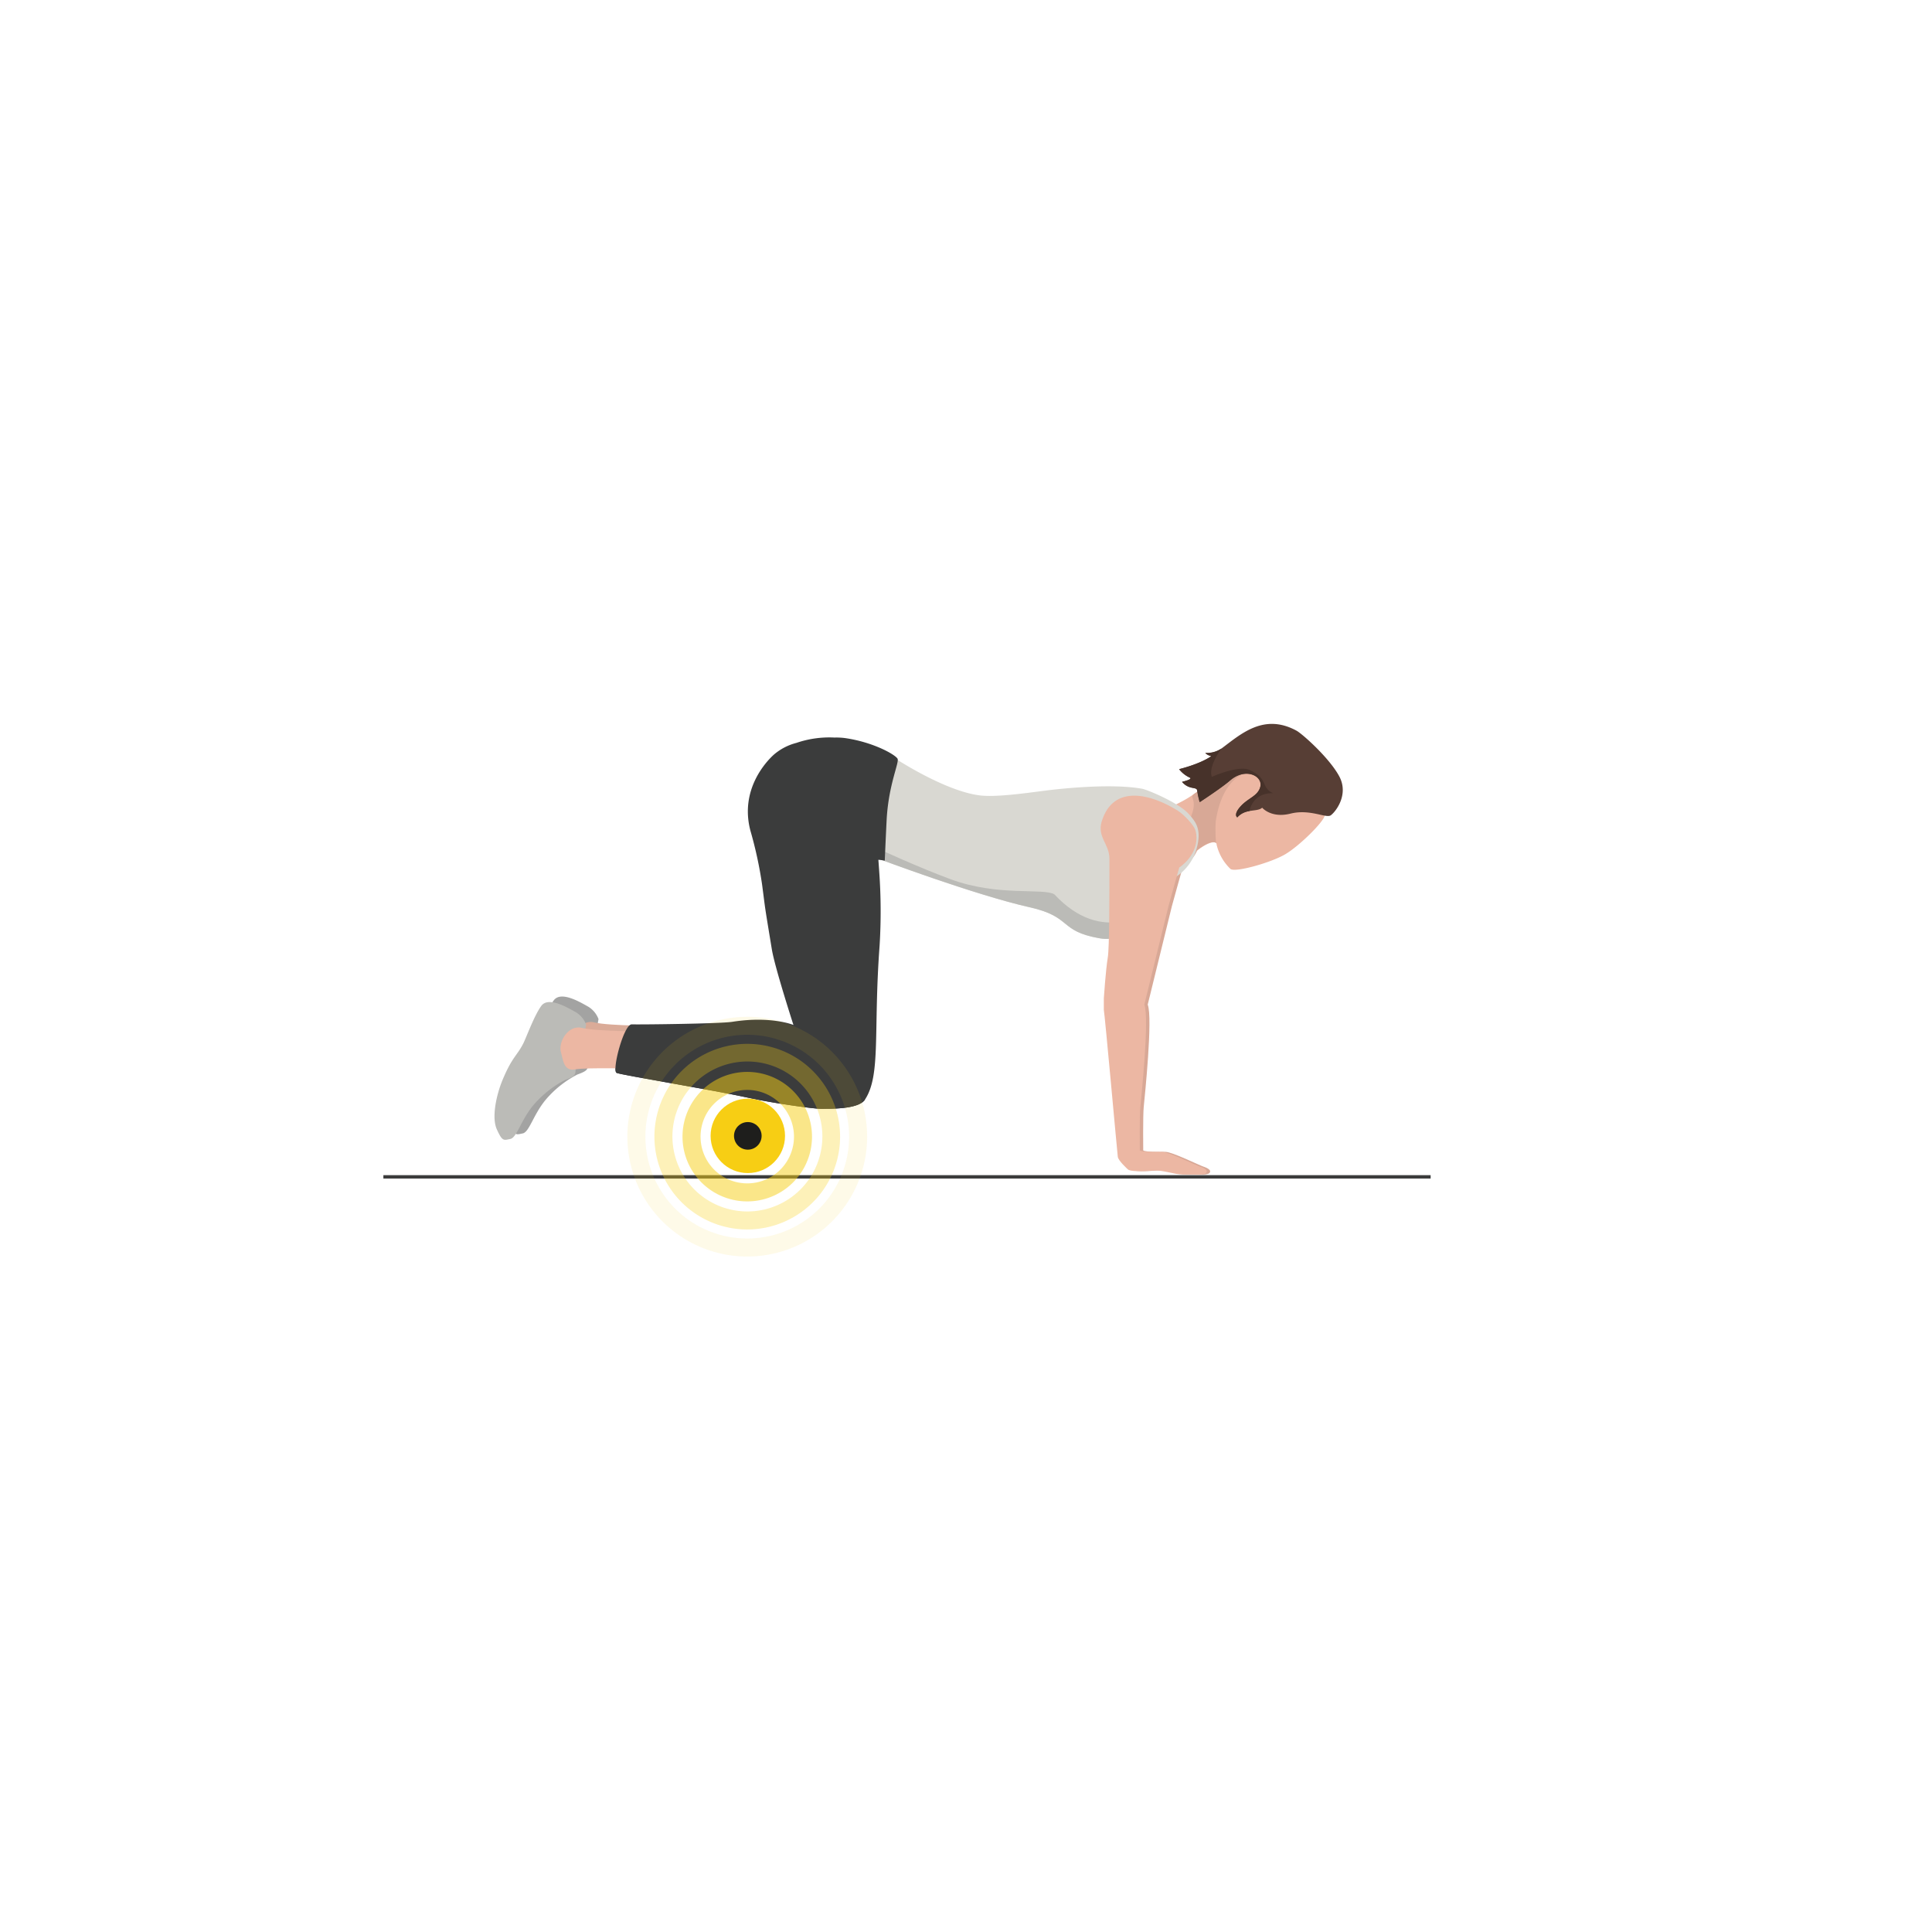 <?xml version="1.0" encoding="UTF-8"?>
<svg xmlns="http://www.w3.org/2000/svg" id="Ebene_1" data-name="Ebene 1" viewBox="0 0 566.93 566.93">
  <defs>
    <style>.cls-1{fill:none;stroke:#3b3c3c;stroke-miterlimit:10;}.cls-2{fill:#d8a896;}.cls-3{fill:#ecb7a3;}.cls-4{fill:#d9d8d2;}.cls-5{fill:#bbbbb7;}.cls-6{fill:#a3a3a2;}.cls-7{fill:#daab98;}.cls-8{fill:#313131;}.cls-9{fill:#3b3c3c;}.cls-10{fill:#d9d9d1;}.cls-11,.cls-12,.cls-13,.cls-14{fill:#f7ce14;}.cls-11{opacity:0.5;}.cls-12{opacity:0.3;}.cls-13{opacity:0.1;}.cls-15{fill:#1e1e1c;}.cls-16{fill:#573e35;}.cls-17{fill:#47322a;}</style>
  </defs>
  <title>Katzenbuckel1</title>
  <line class="cls-1" x1="419.81" y1="345.34" x2="112.5" y2="345.34"></line>
  <path class="cls-2" d="M343.88,265.91c.58-2.24,3.17-11.34,3.17-11.34,4.78-3.36,5.71-8.11,4.68-11.09-.47-1.39-3.26-4.43-5.13-5.6-7.34-4.6-18.87-8.21-22.33,3.24-1.35,4.45,2.28,6.6,2.28,10.83,0,11,0,26.31-.48,29-.61,3.7-1.16,12-1.16,12l0,3.39c.31,1.53,3.9,41.54,4.1,43.12.15,1.16,2.92,3.65,2.92,3.65.57.71,4.35.64,7.31.38s6.33,1.19,8.85,1.15,5.9.37,6.74-.38-.32-1.47-1.65-1.91S343.93,338,342,338s-5.67.09-6.53-.42c0,0-.11-10.14.15-12.78s2.72-26.19,1.17-30C336.82,294.8,343.21,268.53,343.88,265.91Z"></path>
  <path class="cls-3" d="M342.81,259c7.83-11.2,14.28-13.17,14.2-11.13a14.39,14.39,0,0,0,4.06,7.11c1.31,1.12,11.74-1.78,16-4.26s11.53-9.73,11.67-11.47,2.87-9.38-4.37-16.67c-5.83-5.87-10.55-7.8-17.49-4.43s-7.94,9.66-18.41,16.09c-3,1.86-11.62,5.67-11.62,5.67S340.31,255.24,342.81,259Z"></path>
  <path class="cls-2" d="M343.48,258.18c3.62-5.76,10.93-12.35,13.37-10.83a43.93,43.93,0,0,1-.1-6.31c.68-4.65,2.92-13.16,10.27-14.7,4.81-1,24.66,3.42,17.42-3.87-5.84-5.87-10.55-7.8-17.49-4.43s-5.82,8.32-16.28,14.74c-3,1.86,4.32,1.13-6.91,16.36C342.79,250.46,343.36,255.94,343.48,258.18Z"></path>
  <path class="cls-4" d="M259.5,233.84a.21.21,0,0,1-.14,0l3.19-11.38s15.1,10,25.5,11c4.54.41,12-.59,17.82-1.35,7.64-1,21.05-2.15,29.3-.65,1.56.28,10.75,4.12,13.63,7.37,1.93,2.19,4,4.38,2.28,10.38a14.46,14.46,0,0,1-6.44,8.35c-2.06,1.05-7.45,9.4-7.45,9.4s-5.48,10-14.51,8.38c-12.14-2.13-7.89-6.26-20.56-9.11C286,262.6,257.79,252,257.79,252Z"></path>
  <path class="cls-5" d="M258.26,249.3s11,5.12,20.76,8.73c13.88,5.11,27.14,2.48,30.37,4.4,14.37,15.45,27.8,4.52,27.8,4.52s-5.48,10-14.51,8.38c-12.14-2.13-7.89-6.26-20.56-9.11C286,262.6,257.79,252,257.79,252S258.3,249.33,258.26,249.3Z"></path>
  <path class="cls-6" d="M172.64,311.05c-.33,2.52.57,2.9-3.24,4.27a30.6,30.6,0,0,0-9.26,7.38c-3.65,4.39-4.82,9.51-6.75,9.89s-2.31.82-3.95-2.82,0-10.33,1.52-14.12c2.89-7.07,4.27-7.3,6.18-10.95,1-1.95,3.19-8.19,5.34-11.14s8,.66,10.15,1.85a7.18,7.18,0,0,1,3,3.64l-.89,4.89Z"></path>
  <path class="cls-7" d="M195.57,301.09s-17.12,0-21.11-1.07-7.12,4-6.21,7.16c.61,2.15.76,5.63,4.14,5s18.68-.2,18.68-.2Z"></path>
  <path class="cls-8" d="M238.86,321.28c-18.67,1.93-58.17-9-58.17-9-.17,1.4-.11,2.4.27,2.56,1.51.63,28.19,5,38.59,7.28,7.18,1.59,19.3,3.28,21.38,3.25s10.92.28,12.88-2.69C253.81,322.67,250.3,320.09,238.86,321.28Z"></path>
  <path class="cls-5" d="M169,312.68c-.34,2.52.57,2.89-3.25,4.26a31.07,31.07,0,0,0-9.25,7.38c-3.66,4.39-4.83,9.52-6.76,9.9s-2.31.81-3.95-2.82,0-10.33,1.53-14.13c2.89-7.06,4.27-7.3,6.17-10.95,1-1.95,3.2-8.19,5.34-11.14s8,.67,10.16,1.85a7.14,7.14,0,0,1,3,3.64l-.88,4.89Z"></path>
  <path class="cls-3" d="M191.94,302.71s-17.12,0-21.1-1.07-7.13,4-6.22,7.17c.62,2.14.76,5.63,4.14,5s18.68-.2,18.68-.2Z"></path>
  <path class="cls-9" d="M263.34,222.57c-1-1.37-7.42-4.87-15.47-6a20.14,20.14,0,0,0-3-.14A29.82,29.82,0,0,0,233.69,218a16.36,16.36,0,0,0-6.56,3.4c-2.16,1.92-10.16,10.25-6.91,22.42a118.88,118.88,0,0,1,3.41,15.75c1.09,8.23.46,4.43,2.86,19,.89,5.38,6.34,22.2,6.34,22.2s-6.55-2.72-17.92-.93c-3.74.58-27.2.83-29.53.75s-5.93,13.62-4.42,14.25,28.19,5,38.59,7.28c7.18,1.59,19.3,3.28,21.38,3.25s10.92.28,12.88-2.69c4.75-7.18,2.43-20,4.3-45.19a163.12,163.12,0,0,0-.14-22.13h0v-.06c-.07-1-.14-2-.22-3a15.49,15.49,0,0,1,1.88.25s.33-7.8.55-12C260.74,230,264.07,223.52,263.34,222.57Z"></path>
  <path class="cls-10" d="M355.45,242.32l0-.17h0S355.47,242.21,355.45,242.32Z"></path>
  <path class="cls-3" d="M355.43,242.43s0-.08,0-.11S355.44,242.39,355.43,242.43Z"></path>
  <path class="cls-11" d="M230.74,318.39a19,19,0,1,1-26.61,3.68,19,19,0,0,1,26.61-3.68M211,344.47a13.71,13.71,0,1,0-2.65-19.21A13.72,13.72,0,0,0,211,344.47"></path>
  <path class="cls-12" d="M235.72,311.82a27.24,27.24,0,1,1-38.16,5.27,27.28,27.28,0,0,1,38.16-5.27M206,351a22,22,0,1,0-4.25-30.75A22,22,0,0,0,206,351"></path>
  <path class="cls-13" d="M240.51,305.49a35.18,35.18,0,1,1-49.28,6.81,35.22,35.22,0,0,1,49.28-6.81m-39.28,51.88a29.89,29.89,0,1,0-5.79-41.88,29.92,29.92,0,0,0,5.79,41.88"></path>
  <circle class="cls-14" cx="219.44" cy="333.31" r="10.92"></circle>
  <circle class="cls-15" cx="219.44" cy="333.31" r="4.05"></circle>
  <path class="cls-3" d="M342.88,265.91c.58-2.24,3.17-11.34,3.17-11.34,4.78-3.36,5.71-8.11,4.68-11.09-.47-1.39-3.26-4.43-5.13-5.6-7.34-4.6-18.87-8.21-22.33,3.24-1.35,4.45,2.28,6.6,2.28,10.83,0,11,0,26.31-.48,29-.61,3.7-1.16,12-1.16,12l0,3.39c.31,1.53,3.9,41.54,4.1,43.12.15,1.16,2.92,3.65,2.92,3.65.57.71,4.35.64,7.31.38s6.33,1.19,8.85,1.15,5.9.37,6.74-.38-.32-1.47-1.65-1.91S342.93,338,341,338s-5.67.09-6.53-.42c0,0-.11-10.14.15-12.78s2.72-26.19,1.17-30C335.82,294.8,342.21,268.53,342.88,265.91Z"></path>
  <path class="cls-16" d="M363.07,239.85c2.36-2.69,5.91-1.51,7.3-2.84,0,0,2.62,3.17,8.32,1.74s10.44,1.43,11.79.51,5.42-6,2.53-11.42-10.86-12.51-12.58-13.44c-9.59-5.19-16.3,1-22,5.25a7.33,7.33,0,0,1-4.76,1.32c.79.86,1.91.87,1.69,1-3.46,2.36-9.37,3.76-9.37,3.76a8.46,8.46,0,0,0,3.14,2.48c1,.51-2.29,1.24-2.29,1.24,2.12,2.47,4.31,1.31,4.45,2.55a23.27,23.27,0,0,0,.74,3.4s6.41-4.18,8.88-6.33c4.58-4,9.82-1.3,8.87,1.94-.79,2.69-3.52,3.15-5.76,5.64S363.07,239.85,363.07,239.85Z"></path>
  <path class="cls-17" d="M363.07,239.85a5.93,5.93,0,0,1,3.59-1.86s.74-5.37,6.94-5.23c-3.78-1.74-1.23-4.17-6.87-6.8-3.32-1.54-11.11,2-11.11,2-1.17-3.09,2.85-8.36,2.85-8.36a7.64,7.64,0,0,1-4.76,1.32c.79.86,1.91.87,1.69,1-3.46,2.36-9.37,3.76-9.37,3.76a8.46,8.46,0,0,0,3.14,2.48c1,.51-2.29,1.24-2.29,1.24,2.12,2.47,4.31,1.31,4.45,2.55a23.27,23.27,0,0,0,.74,3.4s6.41-4.18,8.88-6.33c4.58-4,9.82-1.3,8.87,1.94-.79,2.69-3.52,3.15-5.76,5.64S363.07,239.85,363.07,239.85Z"></path>
</svg>
